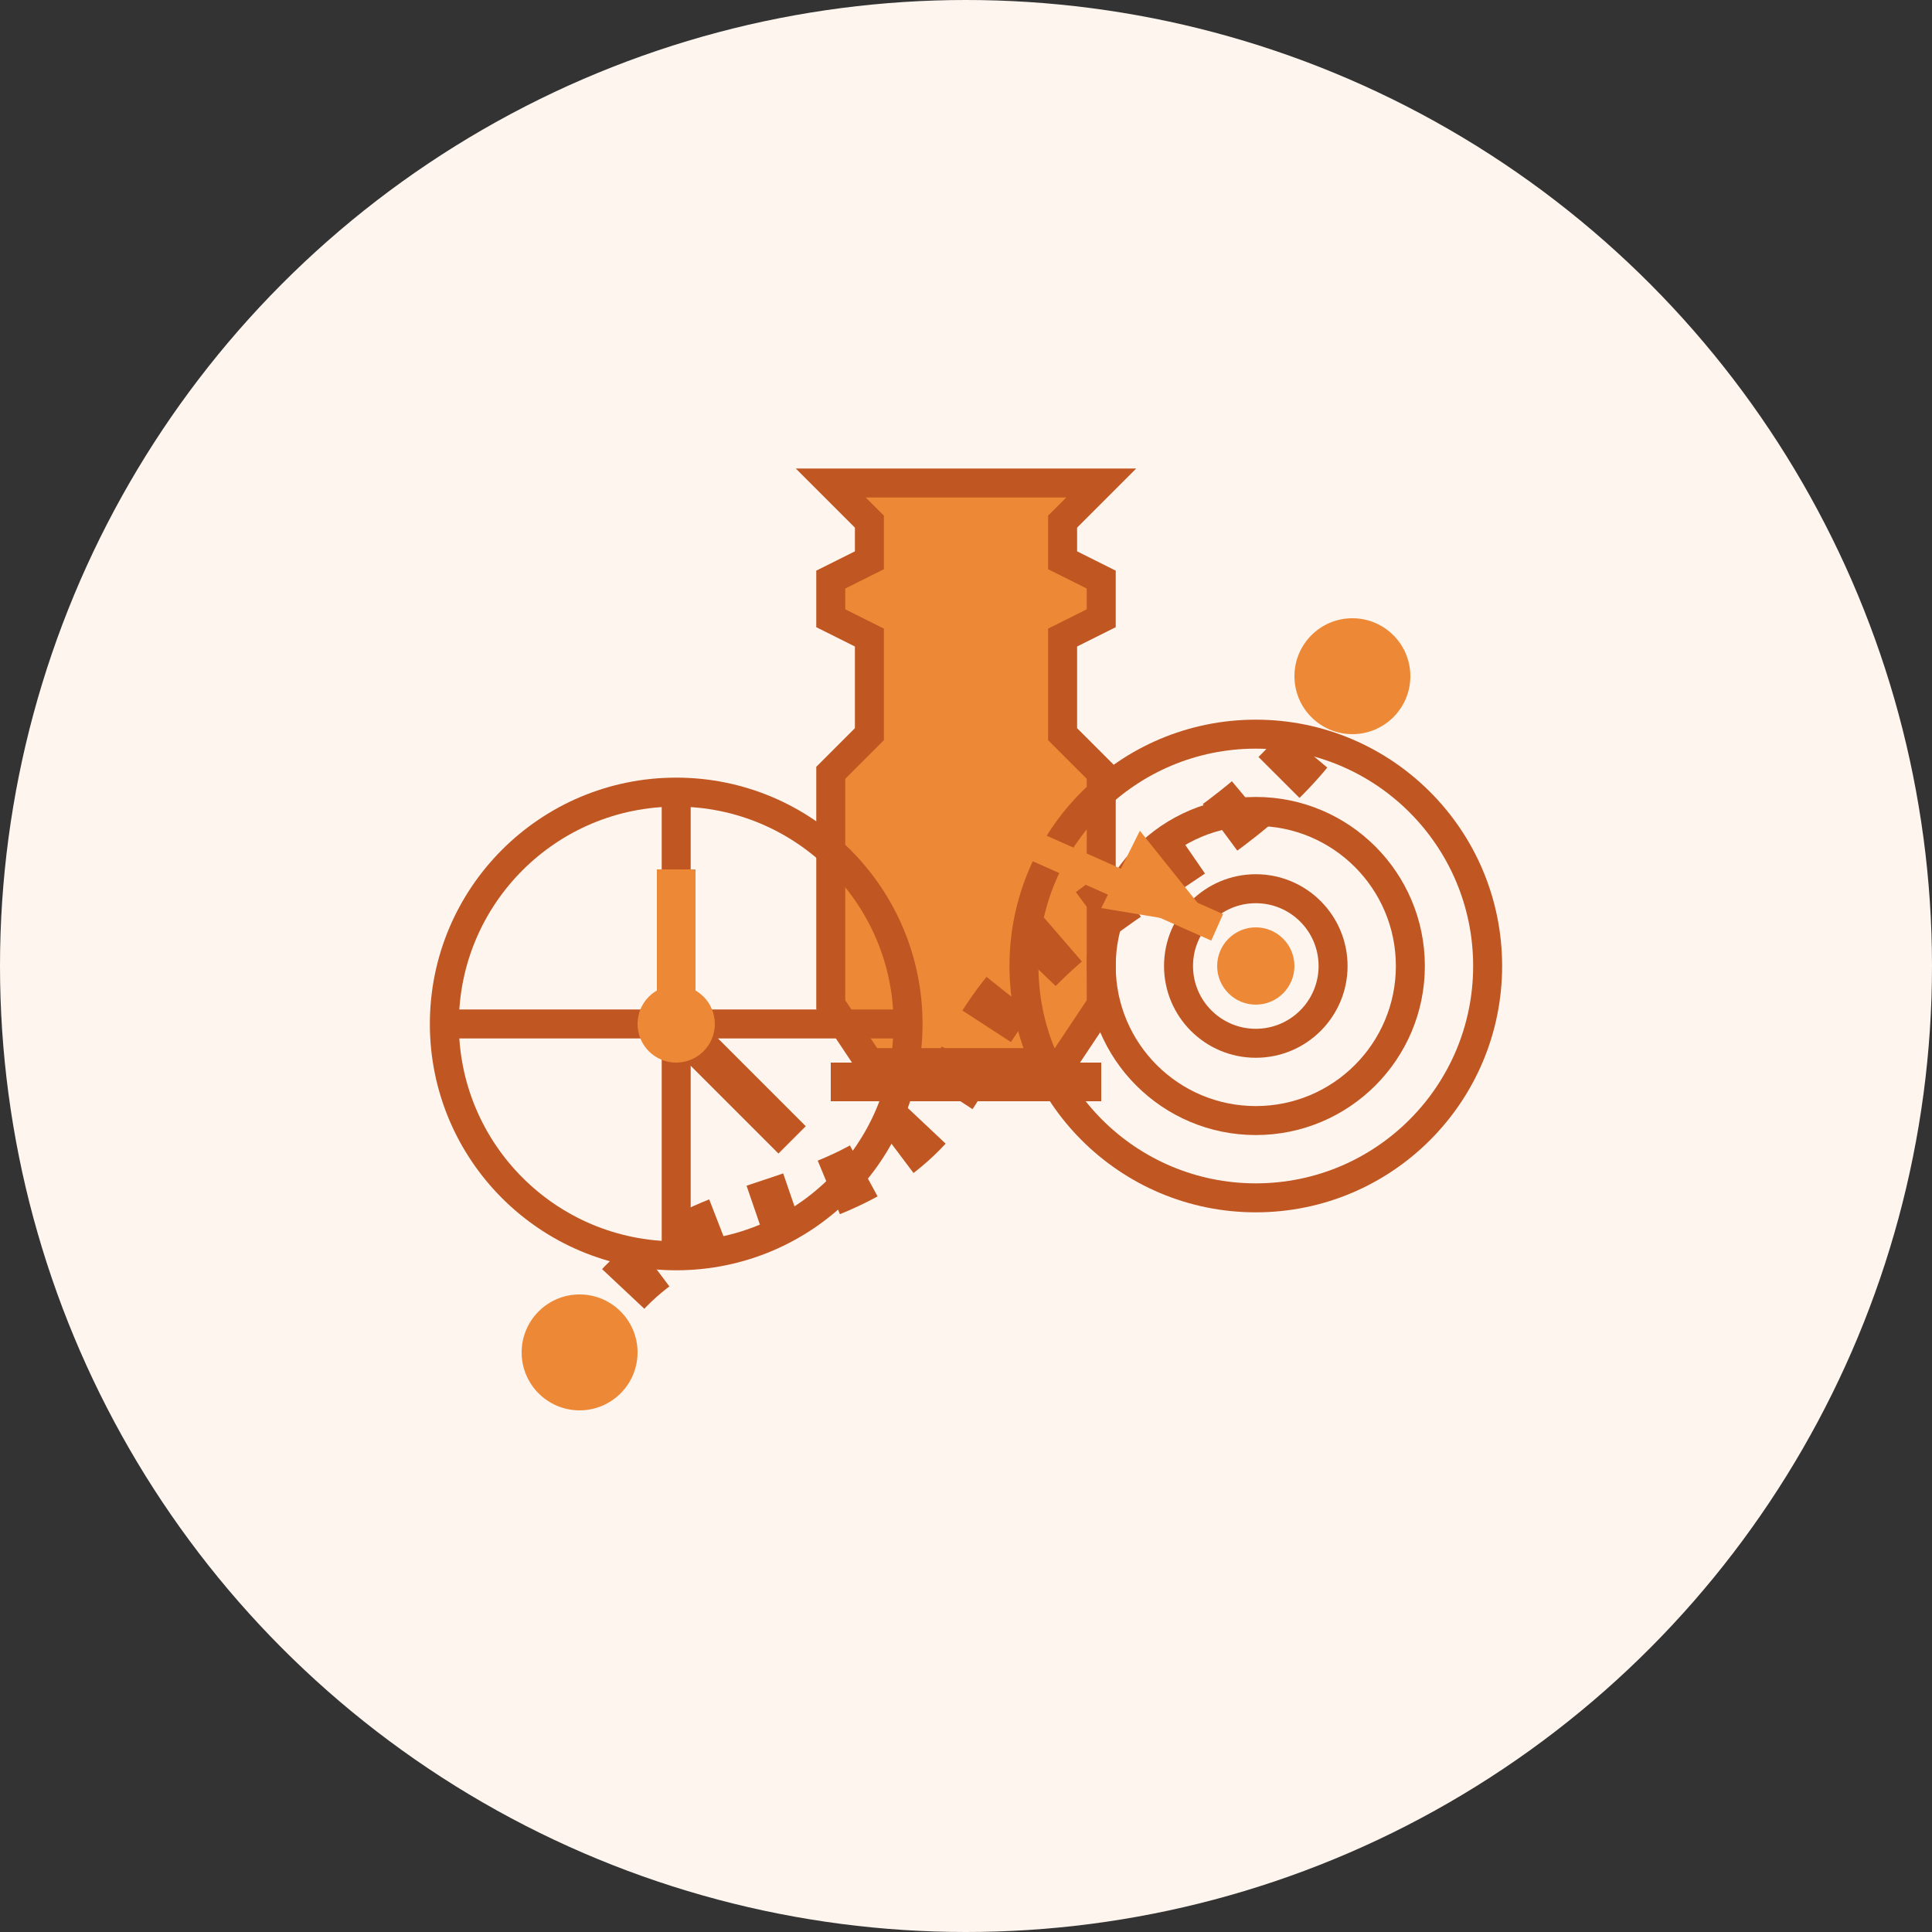 <svg width="100" height="100" viewBox="0 0 100 100" xmlns="http://www.w3.org/2000/svg">
  <rect x="0" y="0" width="100" height="100" fill="#333333" stroke="none"/>
  <!-- Background circle -->
  <circle cx="50" cy="50" r="50" fill="#fef5ee"/>
  
  <!-- Strategic planning icon -->
  <g transform="translate(20, 20)">
    <!-- Chess piece (king) for strategy -->
    <g transform="translate(30, 5)">
      <path d="M0 30 L5 30 L7 27 L7 15 L5 13 L5 8 L7 7 L7 5 L5 4 L5 2 L7 0 L-7 0 L-5 2 L-5 4 L-7 5 L-7 7 L-5 8 L-5 13 L-7 15 L-7 27 L-5 30 L0 30" 
            fill="#ed8936" stroke="#c05621" stroke-width="1.5"/>
      <path d="M-7 30 L7 30 L7 32 L-7 32 Z" fill="#c05621"/>
    </g>
    
    <!-- Compass rose for direction -->
    <g transform="translate(15, 33)">
      <circle cx="0" cy="0" r="12" fill="none" stroke="#c05621" stroke-width="1.5"/>
      <path d="M0 -12 L0 12 M-12 0 L12 0" stroke="#c05621" stroke-width="1.5"/>
      <path d="M0 0 L0 -8" stroke="#ed8936" stroke-width="2"/>
      <path d="M0 0 L6 6" stroke="#c05621" stroke-width="2"/>
      <circle cx="0" cy="0" r="2" fill="#ed8936"/>
    </g>
    
    <!-- Road map/path -->
    <g transform="translate(10, 10)">
      <path d="M0 40 C5 30, 15 35, 20 25 S35 15, 40 5" stroke="#c05621" stroke-width="3" fill="none" stroke-dasharray="2 2"/>
      <circle cx="0" cy="40" r="3" fill="#ed8936"/>
      <circle cx="40" cy="5" r="3" fill="#ed8936"/>
    </g>
    
    <!-- Target/goal -->
    <g transform="translate(45, 30)">
      <circle cx="0" cy="0" r="12" fill="none" stroke="#c05621" stroke-width="1.5"/>
      <circle cx="0" cy="0" r="8" fill="none" stroke="#c05621" stroke-width="1.5"/>
      <circle cx="0" cy="0" r="4" fill="none" stroke="#c05621" stroke-width="1.5"/>
      <circle cx="0" cy="0" r="2" fill="#ed8936"/>
      <!-- Arrow hitting target -->
      <path d="M-20 -10 L-2 -2" stroke="#ed8936" stroke-width="1.5"/>
      <polygon points="-2,-2 -8,-3 -6,-7" fill="#ed8936"/>
    </g>
  </g>
</svg>
